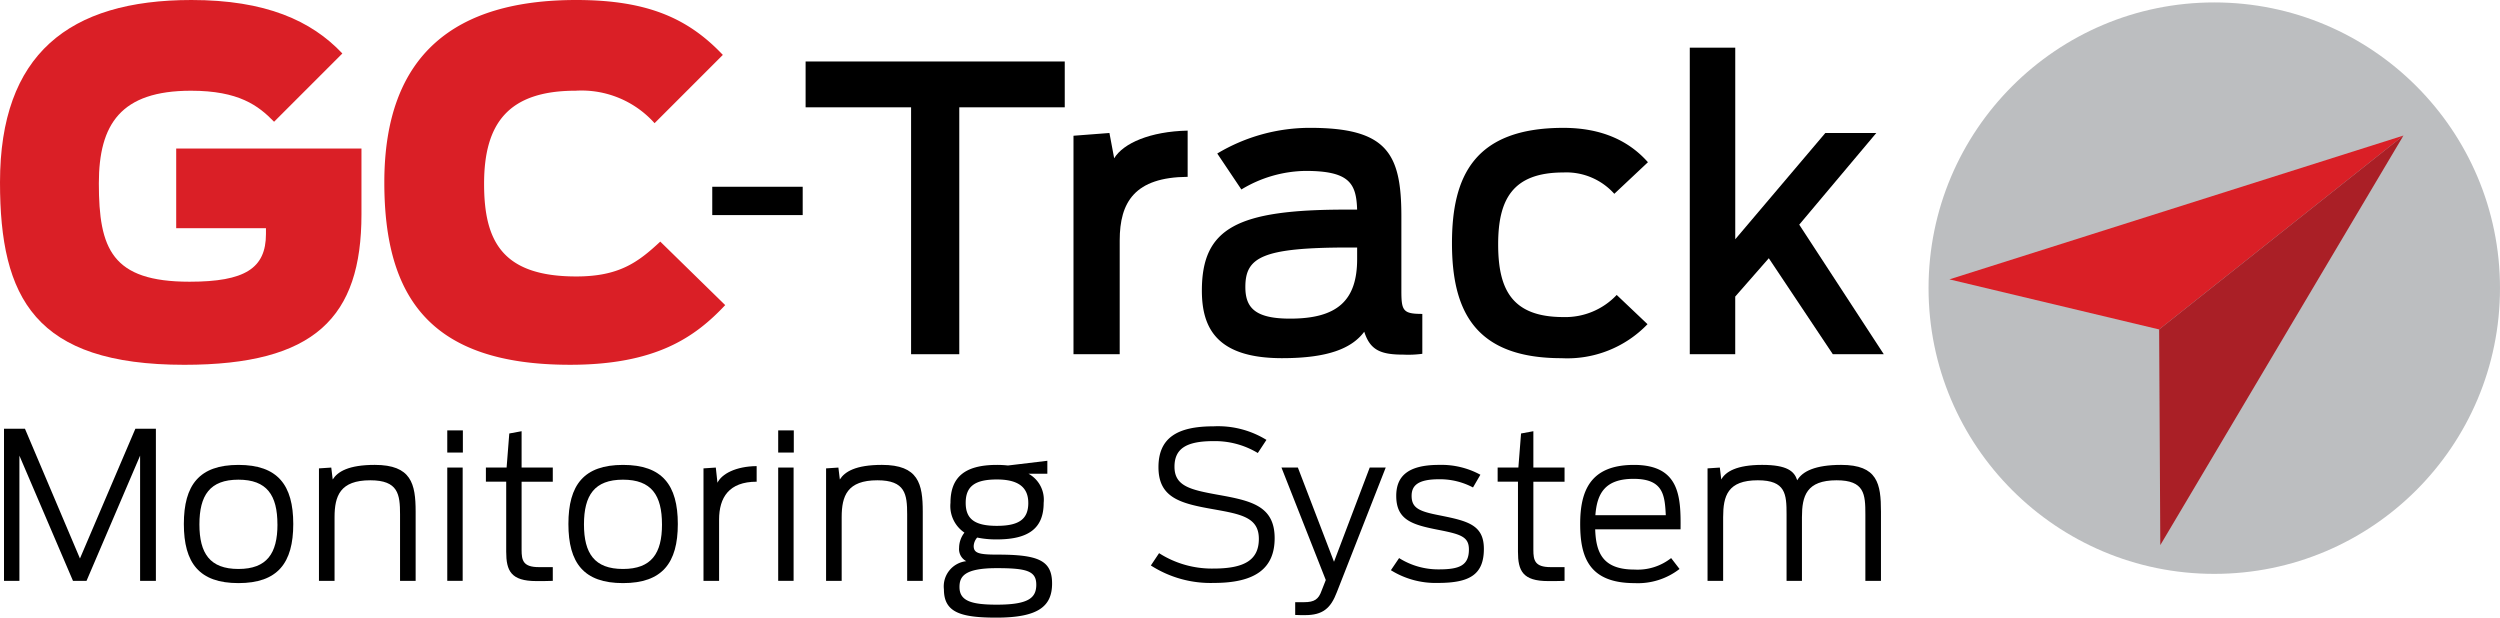 <svg xmlns="http://www.w3.org/2000/svg" width="304.554" height="75.239" viewBox="0 0 304.554 75.239">
  <g id="logotipoGCTRACKCs5" transform="translate(-2.577)">
    <g id="Group_7" data-name="Group 7" transform="translate(2.577 0)">
      <g id="Group_1" data-name="Group 1">
        <path id="Path_1" data-name="Path 1" d="M2.577,22.221C2.577,6.631,10.952,0,25.9,0c9.016,0,14.6,2.5,18.382,6.515l-8.317,8.317c-1.92-1.977-4.3-3.78-10.122-3.78-8.549,0-11.224,4.072-11.224,11.285,0,7.967,1.569,11.982,11.05,11.982,6.748,0,9.307-1.629,9.307-5.818v-.7H24.042V18.091H46.611v8.026c0,12.566-5.7,18.324-21.58,18.324C6.822,44.44,2.577,36.295,2.577,22.221Z" transform="translate(-2.577 0)" fill="#da1f26"/>
        <path id="Path_2" data-name="Path 2" d="M29.456,22.221C29.456,6.515,38.181,0,52.839,0c8.725,0,13.668,2.268,17.856,6.689l-8.317,8.317a11.933,11.933,0,0,0-9.6-3.956c-8.2,0-11.169,3.956-11.169,11.343,0,6.98,2.21,11.285,11.226,11.285,5.177,0,7.5-1.688,10.237-4.247l7.911,7.737c-3.665,3.9-8.434,7.27-18.906,7.27C35.1,44.44,29.456,36.295,29.456,22.221Z" transform="translate(17.363 0)" fill="#da1f26"/>
      </g>
      <circle id="Ellipse_1" data-name="Ellipse 1" cx="34.807" cy="34.807" r="34.807" transform="translate(234.939 0.296)" fill="#bcbec0"/>
      <g id="Group_2" data-name="Group 2" transform="translate(237.479 16.513)">
        <path id="Path_3" data-name="Path 3" d="M138.914,27,164.465,33.1,194.228,9.48Z" transform="translate(-138.914 -9.48)" fill="#da1f26" fill-rule="evenodd"/>
        <path id="Path_4" data-name="Path 4" d="M153.724,59.372,153.583,33.1,183.346,9.48Z" transform="translate(-128.032 -9.48)" fill="#aa1f26" fill-rule="evenodd"/>
      </g>
      <g id="Group_6" data-name="Group 6" transform="translate(0.488 5.806)">
        <g id="Group_5" data-name="Group 5">
          <g id="Group_3" data-name="Group 3" transform="translate(97.652)">
            <path id="Path_5" data-name="Path 5" d="M71.769,9.883H58.919V4.3H90.488V9.883H77.64V39.961H71.769Z" transform="translate(-58.919 -2.616)"/>
            <path id="Path_6" data-name="Path 6" d="M77.653,9.76l4.381-.336.577,3.081c1.108-1.829,4.382-3.273,8.951-3.37v5.63c-6.448.047-8.277,3.081-8.277,7.748v13.86h-5.63V9.76Z" transform="translate(-45.021 0.971)"/>
            <path id="Path_7" data-name="Path 7" d="M86.633,28.77c0-7.654,4.332-9.868,17.565-9.868h1.348c-.1-3.224-.962-4.715-6.3-4.715a15.457,15.457,0,0,0-7.8,2.263l-2.938-4.381a21.952,21.952,0,0,1,11.31-3.128c9.387,0,11.118,3.128,11.118,10.779v9.049c0,2.453.192,2.839,2.552,2.839v4.86a12.842,12.842,0,0,1-2.31.1c-2.745,0-4.043-.53-4.764-2.79C104.872,35.842,101.937,37,96.4,37,88.464,37,86.633,33.341,86.633,28.77Zm18.915-3.851v-1.4h-1.01c-10.587,0-12.608,1.2-12.608,4.811,0,2.5,1.155,3.853,5.438,3.853C103.142,32.188,105.548,29.972,105.548,24.919Z" transform="translate(-38.359 0.827)"/>
            <path id="Path_8" data-name="Path 8" d="M104.125,22.994c0-8.133,2.695-14.052,13.571-14.052,4.814,0,8.086,1.686,10.3,4.186L123.9,16.977a7.838,7.838,0,0,0-6.208-2.6c-6.206,0-7.941,3.32-7.941,8.758s1.637,8.856,7.941,8.856a8.6,8.6,0,0,0,6.5-2.695l3.754,3.562A13.543,13.543,0,0,1,117.455,37C106.868,37,104.125,31.175,104.125,22.994Z" transform="translate(-25.383 0.828)"/>
            <path id="Path_9" data-name="Path 9" d="M120.759,3.333h5.536V26.676l10.974-12.947h6.208l-9.387,11.165,10.3,15.785h-6.208l-7.8-11.695-4.09,4.67v7.025h-5.536V3.333Z" transform="translate(-13.044 -3.333)"/>
          </g>
          <g id="Group_4" data-name="Group 4" transform="translate(0 46.128)">
            <path id="Path_10" data-name="Path 10" d="M2.857,29.985H5.409l6.7,15.807,6.751-15.807h2.5V48.517H19.436V33.263L12.909,48.517H11.26L4.733,33.263V48.517H2.857Z" transform="translate(-2.857 -29.689)"/>
            <path id="Path_11" data-name="Path 11" d="M15.435,39.714c0-4.752,1.876-7.2,6.652-7.2s6.677,2.449,6.677,7.2-1.9,7.2-6.677,7.2S15.435,44.466,15.435,39.714Zm11.4.052c0-3.553-1.275-5.452-4.752-5.452s-4.752,1.9-4.752,5.452c0,3.524,1.275,5.426,4.752,5.426S26.839,43.29,26.839,39.766Z" transform="translate(6.474 -27.813)"/>
            <path id="Path_12" data-name="Path 12" d="M24.884,32.938l1.5-.1.174,1.451c.6-.951,1.926-1.777,5.128-1.777,4.45,0,4.976,2.3,4.976,5.7v8.427h-1.9v-8.1c0-2.451-.225-4.151-3.627-4.151-3.675,0-4.351,1.9-4.351,4.5v7.751h-1.9v-13.7Z" transform="translate(13.484 -27.813)"/>
            <path id="Path_13" data-name="Path 13" d="M33.858,30.1h1.9v2.7h-1.9Zm0,4.527h1.876v13.8H33.858Z" transform="translate(20.141 -29.603)"/>
            <path id="Path_14" data-name="Path 14" d="M36.558,34.586h2.526l.326-4.151,1.5-.277v4.428h3.8v1.723h-3.8v8.305c0,1.273.176,2.1,2.1,2.1h1.7v1.674c-.2.026-1.726.026-2,.026-3.1,0-3.675-1.251-3.675-3.578V36.308H36.561V34.586Z" transform="translate(22.144 -29.561)"/>
            <path id="Path_15" data-name="Path 15" d="M42.33,39.714c0-4.752,1.874-7.2,6.652-7.2s6.677,2.449,6.677,7.2-1.9,7.2-6.677,7.2S42.33,44.466,42.33,39.714Zm11.4.052c0-3.553-1.275-5.452-4.752-5.452s-4.752,1.9-4.752,5.452c0,3.524,1.275,5.426,4.752,5.426S53.732,43.29,53.732,39.766Z" transform="translate(26.426 -27.813)"/>
            <path id="Path_16" data-name="Path 16" d="M51.778,32.874l1.5-.1.2,1.85c.524-1.075,2.224-2,4.776-2.026v1.9c-3.376,0-4.576,1.926-4.576,4.626v7.452h-1.9v-13.7Z" transform="translate(33.435 -27.75)"/>
            <path id="Path_17" data-name="Path 17" d="M57,30.1h1.9v2.7H57Zm0,4.527h1.876v13.8H57Z" transform="translate(37.313 -29.603)"/>
            <path id="Path_18" data-name="Path 18" d="M60.351,32.938l1.5-.1.176,1.451c.6-.951,1.926-1.777,5.126-1.777,4.45,0,4.976,2.3,4.976,5.7v8.427h-1.9v-8.1c0-2.451-.225-4.151-3.627-4.151-3.675,0-4.351,1.9-4.351,4.5v7.751h-1.9Z" transform="translate(39.795 -27.813)"/>
            <path id="Path_19" data-name="Path 19" d="M72.644,41.578a1.687,1.687,0,0,0-.425,1.028c0,.873.625,1.05,2.9,1.05,4.975,0,6.65.7,6.65,3.524s-1.752,4.153-6.8,4.153c-4.426,0-6.377-.676-6.377-3.449a3.089,3.089,0,0,1,2.726-3.428,1.661,1.661,0,0,1-.876-1.627,3.046,3.046,0,0,1,.65-1.852,3.9,3.9,0,0,1-1.7-3.625c0-3.1,1.7-4.625,5.652-4.625a12.156,12.156,0,0,1,1.348.073l4.8-.575V33.8h-2.3a3.606,3.606,0,0,1,1.852,3.552c0,3.05-1.777,4.452-5.7,4.452A11.28,11.28,0,0,1,72.644,41.578Zm7.2,5.727c0-1.676-1.225-2-4.827-2-3.977,0-4.527,1.05-4.527,2.3,0,1.674,1.4,2.149,4.527,2.149C78.947,49.756,79.846,48.906,79.846,47.305Zm-.974-9.953c0-1.977-1.326-2.85-3.825-2.85-2.726,0-3.8.873-3.8,2.85,0,1.951,1.075,2.8,3.8,2.8C77.794,40.151,78.872,39.3,78.872,37.352Z" transform="translate(45.909 -28.026)"/>
            <path id="Path_20" data-name="Path 20" d="M83.066,46.768l1-1.5a11.946,11.946,0,0,0,6.626,1.876c3.827,0,5.529-1.075,5.529-3.625,0-2.627-2.2-3-5.529-3.6-4-.7-6.7-1.376-6.7-5.126,0-3.576,2.3-4.976,6.7-4.976a11.251,11.251,0,0,1,6.454,1.651l-1.052,1.6a10.108,10.108,0,0,0-5.4-1.449c-3.325,0-4.75.923-4.75,3.123,0,2.353,1.923,2.8,5.224,3.4,4.053.726,6.978,1.326,6.978,5.3,0,3.675-2.35,5.452-7.4,5.452A13.427,13.427,0,0,1,83.066,46.768Z" transform="translate(56.646 -29.815)"/>
            <path id="Path_21" data-name="Path 21" d="M93.873,50.655V49.1h1.076c1.275,0,1.777-.352,2.151-1.427l.5-1.273L92.2,32.7h2l4.4,11.479L102.951,32.7H104.9L98.949,47.877c-.751,1.977-1.724,2.8-3.877,2.8C94.874,50.679,94.125,50.679,93.873,50.655Z" transform="translate(63.422 -27.675)"/>
            <path id="Path_22" data-name="Path 22" d="M99.853,45.342l1-1.477a8.937,8.937,0,0,0,4.851,1.376c2.5,0,3.653-.474,3.653-2.426,0-1.55-1-1.852-3.653-2.376-3.2-.624-5.2-1.176-5.2-4.151,0-2.376,1.4-3.775,5.2-3.775a9.931,9.931,0,0,1,5.051,1.2l-.9,1.55a8.585,8.585,0,0,0-4.125-1c-2.6,0-3.353.775-3.353,2.026,0,1.526,1,1.9,3.426,2.374,3.353.678,5.377,1.125,5.377,4.076,0,3.153-1.752,4.153-5.577,4.153A10.287,10.287,0,0,1,99.853,45.342Z" transform="translate(69.1 -27.813)"/>
            <path id="Path_23" data-name="Path 23" d="M107.319,34.586h2.526l.326-4.151,1.5-.277v4.428h3.8v1.723h-3.8v8.305c0,1.273.176,2.1,2.1,2.1h1.7v1.674c-.2.026-1.726.026-2,.026-3.1,0-3.675-1.251-3.675-3.578V36.308h-2.477V34.586Z" transform="translate(74.638 -29.561)"/>
            <path id="Path_24" data-name="Path 24" d="M113.092,39.714c0-4,1.2-7.2,6.549-7.2,5.553,0,5.729,3.825,5.678,7.851h-10.4c.1,2.9.951,4.9,4.8,4.9a6.59,6.59,0,0,0,4.452-1.4l1.024,1.327a8.276,8.276,0,0,1-5.476,1.724C114.167,46.916,113.092,43.741,113.092,39.714Zm1.85-1.073h8.579c-.125-2.451-.3-4.428-3.928-4.428C116.118,34.213,115.142,35.99,114.942,38.641Z" transform="translate(78.921 -27.813)"/>
            <path id="Path_25" data-name="Path 25" d="M122,32.938l1.5-.1.176,1.451c.526-.951,1.876-1.777,4.976-1.777,3.05,0,3.926.773,4.276,1.874.624-1.076,2.176-1.874,5.351-1.874,4.45,0,4.851,2.3,4.851,5.7v8.427h-1.9v-8.1c0-2.451-.1-4.151-3.5-4.151-3.675,0-4.226,1.9-4.226,4.5v7.751h-1.874v-8.1c0-2.451-.1-4.151-3.5-4.151-3.677,0-4.226,1.9-4.226,4.5v7.751h-1.9v-13.7Z" transform="translate(85.524 -27.813)"/>
          </g>
          <rect id="Rectangle_2" data-name="Rectangle 2" width="11.017" height="3.451" transform="translate(86.281 16.945)"/>
        </g>
      </g>
    </g>
  </g>
</svg>
